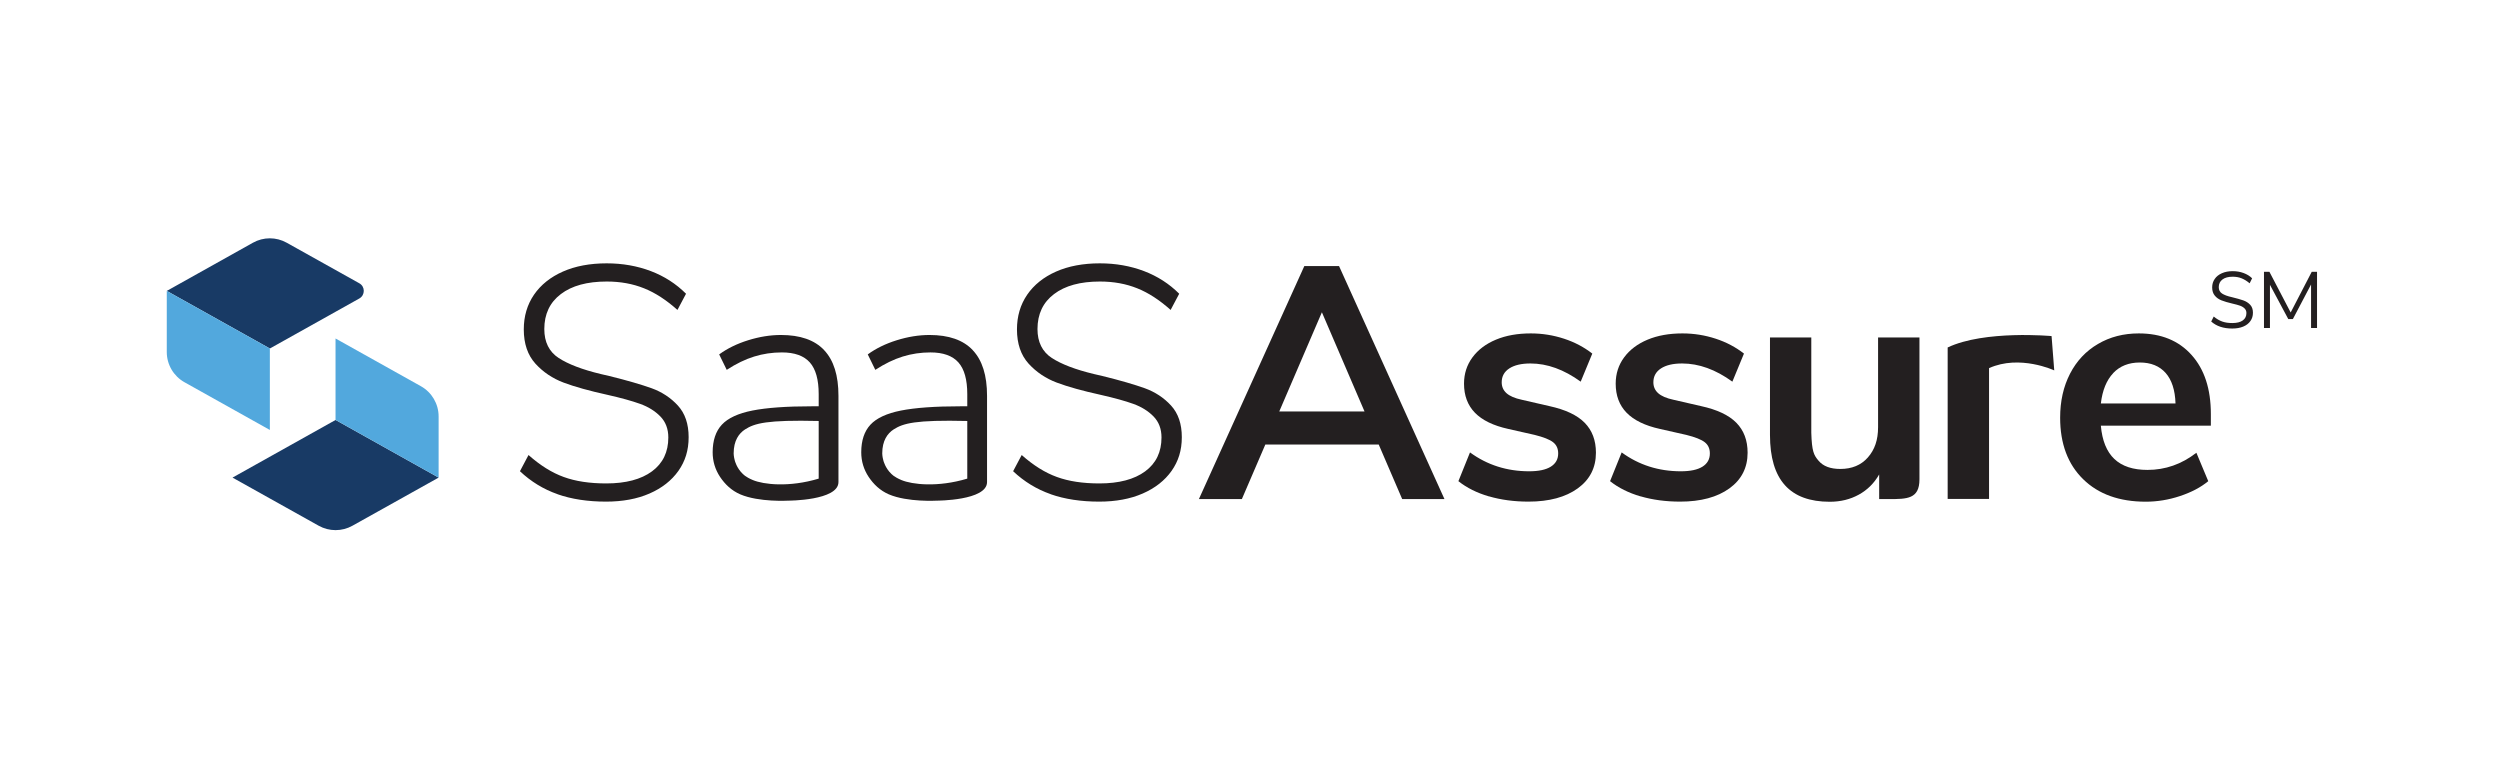 <?xml version="1.0" encoding="UTF-8"?>
<svg id="Layer_1" data-name="Layer 1" xmlns="http://www.w3.org/2000/svg" viewBox="0 0 364.27 112.85">
  <path d="M141.73,51.01c-1.39-1.47-3.49-2.2-6.29-2.2-1.56,0-3.16.26-4.79.77-1.63.51-3.03,1.2-4.21,2.06l1.1,2.25c1.37-.89,2.7-1.54,4-1.94,1.29-.4,2.64-.6,4.04-.6,1.85,0,3.21.49,4.07,1.46.86.97,1.29,2.51,1.29,4.62v1.77h-1c-3.7,0-6.59.21-8.66.62-2.07.41-3.56,1.1-4.45,2.06-.89.96-1.34,2.3-1.34,4.02,0,1.31.36,2.5,1.08,3.59.72,1.08,1.67,1.99,2.94,2.54,2.73,1.17,6.99.92,6.99.92,0,0,7.31,0,7.32-2.7v-12.57c0-2.97-.69-5.18-2.08-6.65ZM140.94,69.74h0c-4.32,1.3-8.04.86-9.59.21-.55-.23-.93-.46-1.16-.63l-.29-.25s-.02,0-.02-.02c-.9-.85-1.16-1.93-1.16-1.93h0c-.17-.59-.17-1.05-.17-1.05,0-1.89.78-2.93,1.66-3.5,1.39-.89,3.14-1.41,10.73-1.23v8.39Z" fill="#231f20"/>
  <path d="M39.32,50.78l-15.02-8.39,12.55-7.02c1.53-.86,3.4-.86,4.93,0l10.58,5.91c.86.48.86,1.72,0,2.21l-13.04,7.29Z" fill="#183a65"/>
  <path d="M39.32,62.65l-12.43-6.95c-1.6-.89-2.59-2.58-2.59-4.41v-8.9l15.02,8.39v11.87Z" fill="#52a8dd"/>
  <path d="M48.89,61.19l15.02,8.4-12.55,7.01c-1.53.86-3.4.86-4.93,0l-12.55-7.01,15.02-8.4Z" fill="#183a65"/>
  <path d="M48.89,49.32l12.43,6.95c1.6.89,2.59,2.58,2.59,4.41v8.91l-15.02-8.4v-11.87Z" fill="#52a8dd"/>
  <path d="M273.65,62.26c0,1.83-.48,3.26-1.5,4.41-.98,1.11-2.33,1.66-4,1.66-1.45,0-2.51-.4-3.18-1.21-.68-.8-.97-1.34-1.05-4.07v-13.88h-6.02v14.2c0,6.57,2.92,9.74,8.71,9.74,1.58,0,2.99-.35,4.24-1.04,1.25-.69,2.22-1.65,2.96-2.94v3.59s1.4,0,1.4,0c2.65,0,4.47,0,4.47-2.88v-20.67h-6.03v13.09Z" fill="#231f20"/>
  <path d="M299.32,53.97s-5.02-2.35-9.5-.33v19.06h-6.03v-22.07h0c5.38-2.56,15.14-1.66,15.14-1.66l.39,5.01Z" fill="#231f20"/>
  <path d="M81.25,72.01c-2.06-.72-3.89-1.84-5.49-3.35l1.25-2.36c1.7,1.51,3.41,2.58,5.13,3.2,1.72.63,3.78.94,6.19.94,2.86,0,5.08-.59,6.67-1.76,1.59-1.17,2.38-2.82,2.38-4.94,0-1.25-.39-2.27-1.16-3.06-.77-.79-1.75-1.4-2.94-1.83-1.19-.43-2.78-.87-4.77-1.32-2.63-.58-4.76-1.17-6.38-1.78-1.62-.61-2.99-1.53-4.12-2.77-1.12-1.24-1.69-2.9-1.69-4.98,0-1.93.5-3.61,1.49-5.06.99-1.44,2.4-2.57,4.21-3.37,1.81-.8,3.94-1.2,6.38-1.2,2.31,0,4.45.38,6.43,1.13,1.97.75,3.68,1.85,5.13,3.3l-1.25,2.36c-1.61-1.44-3.23-2.5-4.86-3.15-1.64-.66-3.45-.99-5.44-.99-2.86,0-5.09.61-6.69,1.83-1.61,1.22-2.41,2.92-2.41,5.1,0,1.89.7,3.3,2.09,4.21,1.4.91,3.44,1.69,6.14,2.34l1.25.29c2.6.64,4.65,1.24,6.16,1.78,1.51.55,2.79,1.39,3.83,2.53,1.04,1.14,1.56,2.67,1.56,4.6s-.5,3.5-1.49,4.91c-1,1.41-2.4,2.51-4.21,3.3-1.81.79-3.93,1.18-6.33,1.18-2.66,0-5.03-.36-7.08-1.08Z" fill="#231f20"/>
  <path d="M153.11,72.01c-2.06-.72-3.89-1.84-5.49-3.35l1.25-2.36c1.7,1.51,3.41,2.58,5.13,3.2,1.72.63,3.78.94,6.19.94,2.86,0,5.08-.59,6.67-1.76,1.59-1.17,2.38-2.82,2.38-4.94,0-1.25-.39-2.27-1.16-3.06-.77-.79-1.75-1.4-2.94-1.83-1.19-.43-2.78-.87-4.77-1.32-2.63-.58-4.76-1.17-6.38-1.78-1.62-.61-2.99-1.53-4.12-2.77-1.12-1.24-1.69-2.9-1.69-4.98,0-1.93.5-3.61,1.49-5.06.99-1.44,2.4-2.57,4.21-3.37,1.81-.8,3.94-1.2,6.38-1.2,2.31,0,4.45.38,6.43,1.13,1.97.75,3.68,1.85,5.13,3.3l-1.25,2.36c-1.61-1.44-3.23-2.5-4.86-3.15-1.64-.66-3.45-.99-5.44-.99-2.86,0-5.09.61-6.69,1.83-1.61,1.22-2.41,2.92-2.41,5.1,0,1.89.7,3.3,2.09,4.21,1.4.91,3.44,1.69,6.14,2.34l1.25.29c2.6.64,4.65,1.24,6.16,1.78,1.51.55,2.79,1.39,3.83,2.53,1.04,1.14,1.56,2.67,1.56,4.6s-.5,3.5-1.49,4.91c-1,1.41-2.4,2.51-4.21,3.3-1.81.79-3.93,1.18-6.33,1.18-2.66,0-5.03-.36-7.08-1.08Z" fill="#231f20"/>
  <path d="M200.89,64.77h-16.52l-3.42,7.95h-6.26l15.36-33.95h5.06l15.36,33.95h-6.16l-3.42-7.95ZM198.82,59.95l-6.21-14.45-6.21,14.45h12.42Z" fill="#231f20"/>
  <path d="M216.95,72.33c-1.75-.51-3.23-1.25-4.45-2.22l1.69-4.19c2.5,1.83,5.38,2.75,8.62,2.75,1.38,0,2.43-.22,3.15-.67.72-.45,1.08-1.09,1.08-1.93,0-.71-.25-1.25-.75-1.64-.5-.39-1.39-.74-2.67-1.06l-3.85-.87c-2.18-.48-3.8-1.27-4.86-2.36-1.06-1.09-1.59-2.5-1.59-4.24,0-1.44.41-2.72,1.23-3.83.82-1.11,1.96-1.97,3.42-2.58,1.46-.61,3.15-.91,5.08-.91,1.67,0,3.28.26,4.84.77,1.56.51,2.93,1.24,4.12,2.17l-1.69,4.09c-2.44-1.77-4.88-2.65-7.32-2.65-1.32,0-2.34.24-3.08.72-.74.48-1.11,1.16-1.11,2.02,0,.64.23,1.17.7,1.59.47.42,1.21.74,2.24.96l4,.92c2.34.51,4.06,1.32,5.15,2.43,1.09,1.11,1.64,2.56,1.64,4.36,0,2.18-.88,3.92-2.65,5.2-1.77,1.28-4.16,1.93-7.18,1.93-2.09,0-4.01-.26-5.76-.77Z" fill="#231f20"/>
  <path d="M239.05,72.33c-1.75-.51-3.23-1.25-4.45-2.22l1.69-4.19c2.5,1.83,5.38,2.75,8.62,2.75,1.38,0,2.43-.22,3.15-.67.72-.45,1.08-1.09,1.08-1.93,0-.71-.25-1.25-.75-1.64-.5-.39-1.39-.74-2.67-1.06l-3.85-.87c-2.18-.48-3.8-1.27-4.86-2.36-1.06-1.09-1.59-2.5-1.59-4.24,0-1.44.41-2.72,1.23-3.83.82-1.11,1.96-1.97,3.42-2.58,1.46-.61,3.15-.91,5.08-.91,1.67,0,3.28.26,4.84.77,1.56.51,2.93,1.24,4.12,2.17l-1.69,4.09c-2.44-1.77-4.88-2.65-7.32-2.65-1.32,0-2.34.24-3.08.72-.74.48-1.11,1.16-1.11,2.02,0,.64.23,1.17.7,1.59.47.42,1.21.74,2.24.96l4,.92c2.34.51,4.06,1.32,5.15,2.43,1.09,1.11,1.64,2.56,1.64,4.36,0,2.18-.88,3.92-2.65,5.2-1.77,1.28-4.16,1.93-7.18,1.93-2.09,0-4.01-.26-5.76-.77Z" fill="#231f20"/>
  <path d="M322.15,62.02h-16.04c.19,2.18.85,3.8,1.97,4.86,1.12,1.06,2.73,1.59,4.82,1.59,2.6,0,4.98-.83,7.13-2.5l1.73,4.14c-1.09.9-2.46,1.62-4.12,2.17-1.65.55-3.32.82-4.98.82-3.85,0-6.9-1.09-9.13-3.28-2.23-2.18-3.35-5.17-3.35-8.96,0-2.41.48-4.54,1.44-6.41.96-1.86,2.32-3.31,4.07-4.33,1.75-1.03,3.73-1.54,5.95-1.54,3.24,0,5.8,1.04,7.68,3.13,1.88,2.09,2.82,4.96,2.82,8.62v1.69ZM307.92,54.36c-.98,1.03-1.58,2.5-1.81,4.43h10.88c-.06-1.96-.55-3.44-1.44-4.45-.9-1.01-2.15-1.52-3.76-1.52s-2.9.51-3.88,1.54Z" fill="#231f20"/>
  <path d="M322.19,46.85l.37-.73c.4.34.82.58,1.24.73.42.15.91.22,1.47.22.66,0,1.17-.13,1.52-.38.36-.26.53-.62.53-1.08,0-.27-.09-.49-.26-.66-.17-.17-.39-.31-.67-.41-.28-.1-.65-.2-1.13-.31-.63-.15-1.16-.3-1.56-.46-.41-.16-.74-.39-.99-.7-.25-.3-.38-.7-.38-1.18s.12-.88.37-1.24c.24-.36.59-.64,1.05-.84.45-.2.98-.3,1.57-.3.57,0,1.09.09,1.58.27.49.18.91.43,1.25.77l-.36.73c-.39-.33-.78-.57-1.18-.73s-.83-.23-1.29-.23c-.64,0-1.13.13-1.49.4-.36.27-.54.64-.54,1.12,0,.41.16.72.48.93s.8.39,1.44.53c.7.17,1.26.33,1.66.47.4.14.74.36,1,.64.27.29.4.67.4,1.15s-.12.87-.37,1.22c-.24.35-.59.62-1.05.81-.46.19-.99.28-1.6.28-1.28,0-2.3-.34-3.07-1.03Z" fill="#231f20"/>
  <path d="M337.61,39.6v8.19h-.87v-6.34s-2.65,5.04-2.65,5.04h-.67l-2.67-4.99v6.29s-.87,0-.87,0v-8.19h.79l3.1,5.93,3.07-5.93h.78Z" fill="#231f20"/>
  <path d="M120.08,51.01c-1.39-1.47-3.49-2.2-6.29-2.2-1.56,0-3.16.26-4.79.77-1.63.51-3.03,1.2-4.21,2.06l1.1,2.25c1.37-.89,2.7-1.54,4-1.94,1.29-.4,2.64-.6,4.04-.6,1.85,0,3.21.49,4.07,1.46.86.97,1.29,2.51,1.29,4.62v1.77h-1c-3.7,0-6.59.21-8.66.62-2.07.41-3.56,1.1-4.45,2.06-.89.96-1.34,2.3-1.34,4.02,0,1.31.36,2.5,1.08,3.59.72,1.08,1.67,1.99,2.94,2.54,2.73,1.17,6.99.92,6.99.92,0,0,7.31,0,7.32-2.7v-12.57c0-2.97-.69-5.18-2.08-6.65ZM119.29,69.74h0c-4.32,1.3-8.04.86-9.59.21-.55-.23-.93-.46-1.16-.63l-.29-.25s-.02,0-.02-.02c-.9-.85-1.16-1.93-1.16-1.93h0c-.17-.59-.17-1.05-.17-1.05,0-1.89.78-2.93,1.66-3.5,1.39-.89,3.14-1.41,10.73-1.23v8.39Z" fill="#231f20"/>
</svg>